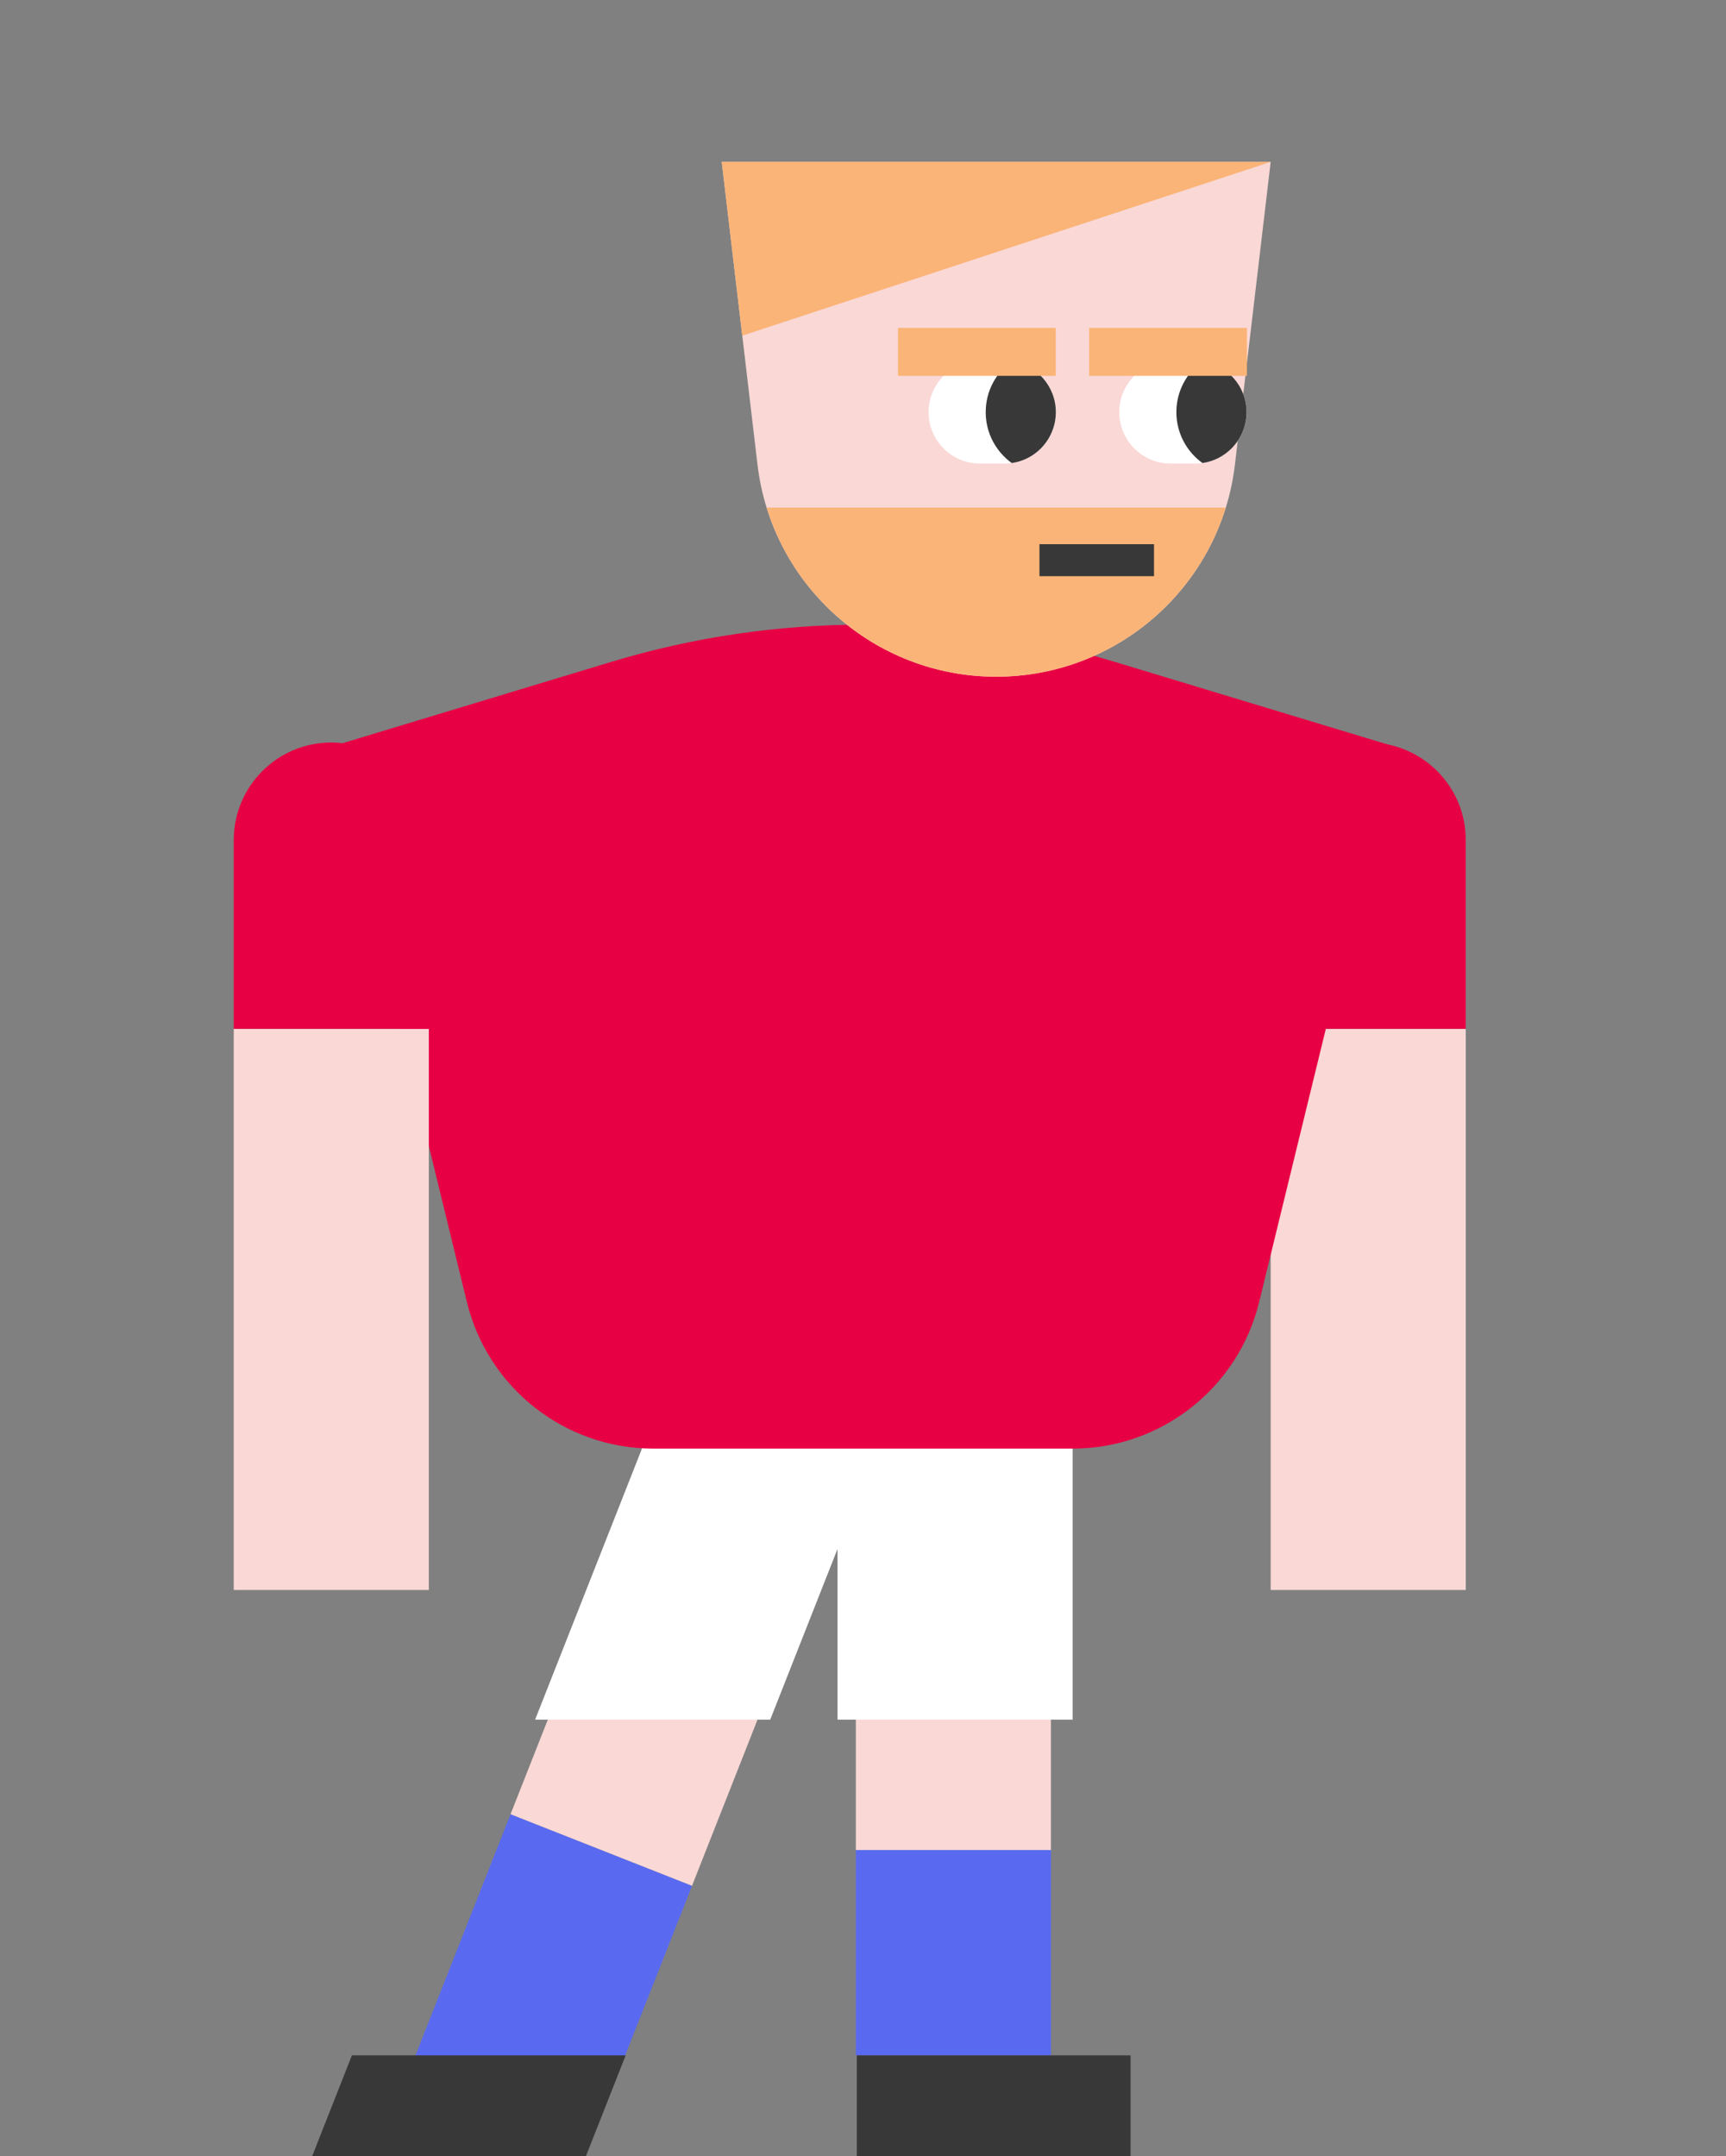 <?xml version="1.0" encoding="UTF-8"?>
<svg id="Layer_2" data-name="Layer 2" xmlns="http://www.w3.org/2000/svg" viewBox="0 0 153.571 191.809">
  <rect x="0" y="0" width="153.571" height="191.809" fill="#808080" stroke="none"/>
  <defs>
    <style>
      .cls-1 {
        fill: none;
      }

      .cls-2 {
        fill: #f9d8d6;
      }

      .cls-3 {
        fill: #596af0;
      }

      .cls-4 {
        fill: #e80044;
      }

      .cls-5 {
        fill: #fff;
      }

      .cls-6 {
        fill: #383838;
      }

      .cls-7 {
        fill: #fbb477;
      }
    </style>
  </defs>
  <g id="Layer_1-2" data-name="Layer 1">
    <g>
      <g>
        <g>
          <rect class="cls-2" x="113.058" y="91.515" width="17.358" height="49.916"/>
          <path class="cls-4" d="M121.737,66.047c-4.793,0-8.679,3.886-8.679,8.679v16.79h17.358v-16.79c0-4.793-3.886-8.679-8.679-8.679Z"/>
          <g>
            <rect class="cls-3" x="36.782" y="167.261" width="24.462" height="17.358" transform="translate(-132.642 156.999) rotate(-68.481)"/>
            <rect class="cls-2" x="40.37" y="136.592" width="41.471" height="17.358" transform="translate(-96.454 148.83) rotate(-68.481)"/>
            <rect class="cls-3" x="76.148" y="164.562" width="17.358" height="18.267"/>
            <rect class="cls-2" x="76.148" y="125.981" width="17.358" height="38.581"/>
          </g>
          <rect class="cls-5" x="74.518" y="128.694" width="20.919" height="24.271"/>
          <polygon class="cls-5" points="68.531 152.965 47.612 152.965 57.182 128.694 78.101 128.694 68.531 152.965"/>
          <rect class="cls-6" x="76.234" y="182.828" width="24.358" height="8.981"/>
          <polygon class="cls-6" points="52.127 191.809 27.77 191.809 31.311 182.828 55.668 182.828 52.127 191.809"/>
          <path class="cls-4" d="M124.095,66.412l-24.892-7.532c-14.617-4.423-30.216-4.423-44.833,0l-24.892,7.532,12.065,49.412c1.868,7.651,8.724,13.034,16.6,13.034h37.288c7.876,0,14.732-5.383,16.6-13.034l12.065-49.412Z"/>
          <path class="cls-2" d="M113.059,14.402l-3.179,26.913c-1.271,10.767-10.4,18.879-21.242,18.879-5.421,0-10.413-2.028-14.209-5.401-3.799-3.374-6.399-8.093-7.033-13.478l-1.352-11.456-1.827-15.457h48.841Z"/>
          <path class="cls-5" d="M110.908,36.661c0,1.261-.514,2.405-1.339,3.234-.683.683-1.579,1.151-2.58,1.293-.211.029-.429.046-.65.046h-2.181c-2.525,0-4.573-2.048-4.573-4.573,0-1.261.513-2.405,1.339-3.23.829-.826,1.97-1.339,3.234-1.339h2.181c.221,0,.439.016.65.046,2.213.315,3.92,2.223,3.92,4.524Z"/>
          <path class="cls-5" d="M93.943,36.661c0,1.261-.514,2.405-1.339,3.234-.682.686-1.579,1.151-2.584,1.293-.211.029-.426.046-.647.046h-2.181c-2.525,0-4.573-2.048-4.573-4.573,0-1.261.514-2.405,1.339-3.23.829-.826,1.969-1.339,3.234-1.339h2.181c.221,0,.436.016.647.046,2.216.315,3.923,2.223,3.923,4.524Z"/>
          <path class="cls-7" d="M68.21,45.155c1.172,3.784,3.354,7.094,6.219,9.638,3.796,3.374,8.788,5.401,14.209,5.401,9.509,0,17.699-6.241,20.427-15.039h-40.855Z"/>
          <path class="cls-6" d="M110.908,36.661c0,1.261-.514,2.405-1.339,3.234-.683.683-1.579,1.151-2.58,1.293-1.407-1.014-2.321-2.665-2.321-4.527s.913-3.513,2.321-4.524c2.213.315,3.92,2.223,3.92,4.524Z"/>
          <rect class="cls-7" x="96.91" y="29.169" width="14.035" height="4.264" transform="translate(207.854 62.601) rotate(180)"/>
          <path class="cls-6" d="M93.943,36.661c0,1.261-.514,2.405-1.339,3.234-.682.686-1.579,1.151-2.584,1.293-1.404-1.014-2.317-2.665-2.317-4.527s.913-3.513,2.317-4.524c2.216.315,3.923,2.223,3.923,4.524Z"/>
          <rect class="cls-7" x="79.9" y="29.169" width="14.035" height="4.264" transform="translate(173.835 62.601) rotate(180)"/>
          <rect class="cls-6" x="92.485" y="48.407" width="10.193" height="2.845" transform="translate(195.163 99.659) rotate(180)"/>
          <g>
            <rect class="cls-2" x="20.797" y="91.515" width="17.358" height="49.916"/>
            <path class="cls-4" d="M29.477,66.047c-4.793,0-8.679,3.886-8.679,8.679v16.79h17.358v-16.79c0-4.793-3.886-8.679-8.679-8.679Z"/>
          </g>
        </g>
        <polygon class="cls-7" points="113.059 14.402 66.044 29.859 64.218 14.402 113.059 14.402"/>
      </g>
      <rect class="cls-1" width="153.571" height="191.809"/>
    </g>
  </g>
</svg>